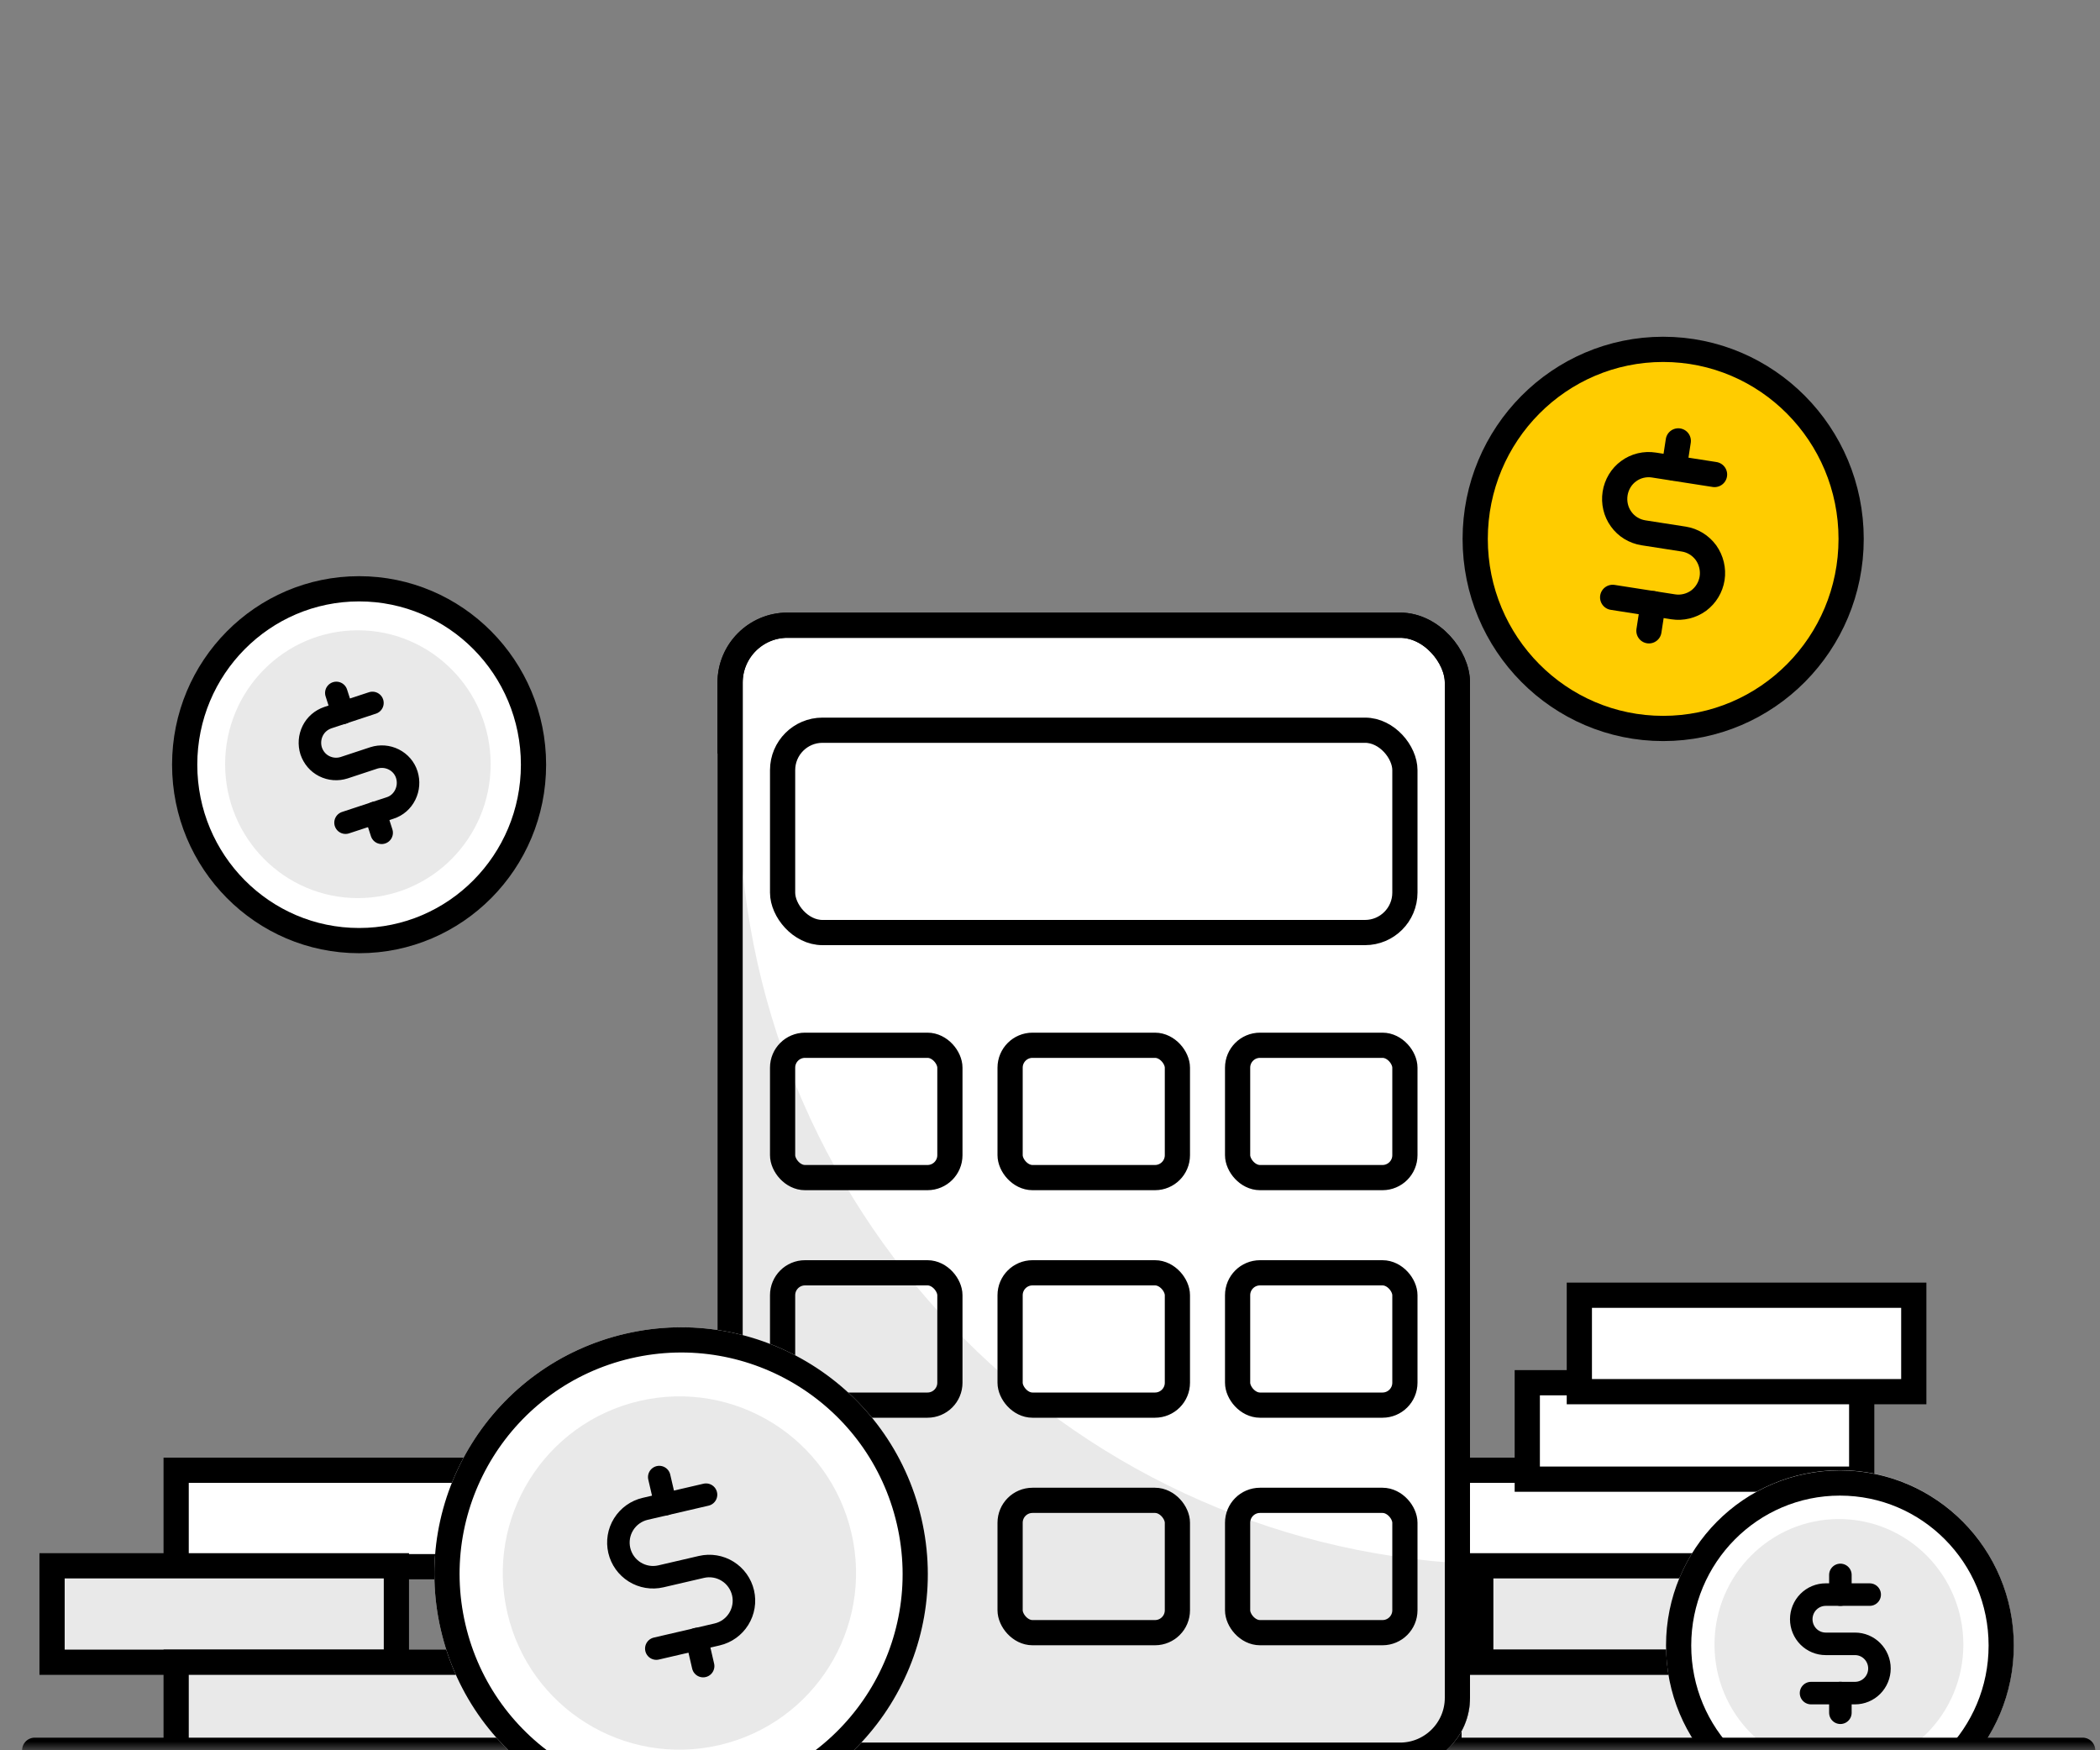 <svg width="120" height="100" viewBox="0 0 120 100" fill="none" xmlns="http://www.w3.org/2000/svg">
<rect x="0" y="0" width="120" height="100" fill="#808080" stroke="none"/>
<g clip-path="url(#clip0_5_125)">
<mask id="mask0_5_125" style="mask-type:alpha" maskUnits="userSpaceOnUse" x="0" y="4" width="131" height="96">
<path d="M130.909 4H0V100H130.909V4Z" fill="#C4C4C4"/>
</mask>
<g mask="url(#mask0_5_125)">
<path d="M20.519 54.381C26.374 54.381 31.121 49.595 31.121 43.691C31.121 37.787 26.374 33.001 20.519 33.001C14.664 33.001 9.917 37.787 9.917 43.691C9.917 49.595 14.664 54.381 20.519 54.381Z" fill="white"/>
<path d="M20.52 53.74C26.024 53.74 30.486 49.241 30.486 43.69C30.486 38.14 26.024 33.64 20.52 33.64C15.015 33.64 10.553 38.14 10.553 43.69C10.553 49.241 15.015 53.74 20.52 53.74Z" fill="white" stroke="black" stroke-width="1.441"/>
<path d="M20.45 51.312C24.64 51.312 28.037 47.886 28.037 43.661C28.037 39.437 24.64 36.011 20.45 36.011C16.26 36.011 12.864 39.437 12.864 43.661C12.864 47.886 16.26 51.312 20.45 51.312Z" fill="#E9E9E9"/>
<path d="M19.219 39.59L19.586 40.73" stroke="black" stroke-width="1.287" stroke-linecap="round" stroke-linejoin="round"/>
<path d="M21.442 46.44L21.809 47.58" stroke="black" stroke-width="1.287" stroke-linecap="round" stroke-linejoin="round"/>
<path d="M19.745 47.002L22.294 46.162C22.671 46.042 22.978 45.772 23.156 45.412C23.335 45.052 23.365 44.642 23.246 44.262C23.127 43.882 22.859 43.572 22.502 43.392C22.145 43.212 21.738 43.182 21.361 43.302L19.666 43.862C19.289 43.982 18.882 43.952 18.525 43.772C18.168 43.592 17.91 43.282 17.781 42.902C17.662 42.522 17.692 42.112 17.87 41.752C18.049 41.392 18.356 41.132 18.733 41.002L21.282 40.162" stroke="black" stroke-width="1.287" stroke-linecap="round" stroke-linejoin="round"/>
<path d="M95.038 41.62C100.97 41.62 105.779 36.772 105.779 30.79C105.779 24.809 100.97 19.96 95.038 19.96C89.106 19.96 84.297 24.809 84.297 30.79C84.297 36.772 89.106 41.62 95.038 41.62Z" fill="#FFCC00" stroke="black" stroke-width="1.441"/>
<path d="M95.902 25.19L95.664 26.74" stroke="black" stroke-width="1.441" stroke-linecap="round" stroke-linejoin="round"/>
<path d="M94.463 34.49L94.225 36.041" stroke="black" stroke-width="1.441" stroke-linecap="round" stroke-linejoin="round"/>
<path d="M92.152 34.13L95.613 34.67C96.119 34.75 96.644 34.62 97.061 34.32C97.478 34.01 97.755 33.55 97.835 33.04C97.914 32.53 97.785 32 97.487 31.58C97.18 31.16 96.724 30.88 96.218 30.8L93.907 30.44C93.402 30.36 92.935 30.08 92.638 29.66C92.331 29.24 92.212 28.71 92.291 28.2C92.37 27.69 92.648 27.22 93.064 26.92C93.481 26.61 94.007 26.49 94.512 26.57L97.974 27.11" stroke="black" stroke-width="1.441" stroke-linecap="round" stroke-linejoin="round"/>
<path d="M29.177 84.001H10.066V89.511H29.177V84.001Z" fill="white" stroke="black" stroke-width="1.441"/>
<path d="M22.651 89.46H2.975V94.97H22.651V89.46Z" fill="#E9E9E9" stroke="black" stroke-width="1.441"/>
<path d="M29.177 94.97H10.066V100.48H29.177V94.97Z" fill="#E9E9E9" stroke="black" stroke-width="1.441"/>
<path d="M101.177 84.001H82.066V89.511H101.177V84.001Z" fill="white" stroke="black" stroke-width="1.441"/>
<path d="M106.383 79H87.273V84.51H106.383V79Z" fill="white" stroke="black" stroke-width="1.441"/>
<path d="M109.359 74.001H90.248V79.511H109.359V74.001Z" fill="white" stroke="black" stroke-width="1.441"/>
<path d="M103.726 89.46H84.615V94.97H103.726V89.46Z" fill="#E9E9E9" stroke="black" stroke-width="1.441"/>
<path d="M111.511 94.972H82.8V100.482H111.511V94.972Z" fill="#E9E9E9" stroke="black" stroke-width="1.441"/>
<path d="M105.138 104.03C110.623 104.03 115.069 99.546 115.069 94.016C115.069 88.485 110.623 84.001 105.138 84.001C99.653 84.001 95.206 88.485 95.206 94.016C95.206 99.546 99.653 104.03 105.138 104.03Z" fill="white"/>
<path d="M114.355 94.016C114.355 99.137 110.235 103.302 105.138 103.302C100.041 103.302 95.921 99.137 95.921 94.016C95.921 88.894 100.041 84.729 105.138 84.729C110.235 84.729 114.355 88.894 114.355 94.016Z" fill="white" stroke="black" stroke-width="1.441"/>
<path d="M105.081 101.129C109.008 101.129 112.192 97.918 112.192 93.959C112.192 89.999 109.008 86.789 105.081 86.789C101.154 86.789 97.971 89.999 97.971 93.959C97.971 97.918 101.154 101.129 105.081 101.129Z" fill="#E9E9E9"/>
<path d="M105.165 89.981V91.106" stroke="black" stroke-width="1.287" stroke-linecap="round" stroke-linejoin="round"/>
<path d="M105.165 96.73V97.856" stroke="black" stroke-width="1.287" stroke-linecap="round" stroke-linejoin="round"/>
<path d="M103.488 96.733H106.001C106.371 96.733 106.726 96.585 106.987 96.321C107.249 96.057 107.397 95.699 107.397 95.326C107.397 94.953 107.249 94.595 106.987 94.331C106.726 94.067 106.371 93.919 106.001 93.919H104.326C103.955 93.919 103.6 93.771 103.338 93.507C103.076 93.243 102.929 92.885 102.929 92.512C102.929 92.139 103.076 91.781 103.338 91.517C103.6 91.254 103.955 91.105 104.326 91.105H106.839" stroke="black" stroke-width="1.287" stroke-linecap="round" stroke-linejoin="round"/>
<path d="M1.983 99.999H119.008" stroke="black" stroke-width="1.441" stroke-linecap="round"/>
</g>
<rect x="41.72" y="35.72" width="41.56" height="64.56" rx="3.28" fill="white" stroke="black" stroke-width="1.44"/>
<path fill-rule="evenodd" clip-rule="evenodd" d="M84 89.348V97C84 99.209 82.209 101 80 101H45C42.791 101 41 99.209 41 97V43.066C41.439 42.7 41.888 42.344 42.346 42C42.263 43.102 42.221 44.216 42.221 45.34C42.221 68.935 60.733 88.199 84 89.348Z" fill="#E9E9E9"/>
<rect x="41.72" y="35.72" width="41.56" height="64.56" rx="3.28" stroke="black" stroke-width="1.44"/>
<rect x="44.72" y="41.72" width="35.56" height="11.56" rx="2.28" stroke="black" stroke-width="1.44"/>
<rect x="44.72" y="59.72" width="9.56" height="7.56" rx="1.28" stroke="black" stroke-width="1.44"/>
<rect x="44.72" y="72.72" width="9.56" height="7.56" rx="1.28" stroke="black" stroke-width="1.44"/>
<rect x="57.72" y="59.72" width="9.56" height="7.56" rx="1.28" stroke="black" stroke-width="1.44"/>
<rect x="57.72" y="72.72" width="9.56" height="7.56" rx="1.28" stroke="black" stroke-width="1.44"/>
<rect x="70.72" y="72.72" width="9.56" height="7.56" rx="1.28" stroke="black" stroke-width="1.44"/>
<rect x="57.72" y="85.72" width="9.56" height="7.56" rx="1.28" stroke="black" stroke-width="1.44"/>
<rect x="70.72" y="85.72" width="9.56" height="7.56" rx="1.28" stroke="black" stroke-width="1.44"/>
<rect x="70.72" y="59.72" width="9.56" height="7.56" rx="1.28" stroke="black" stroke-width="1.44"/>
<circle cx="38.92" cy="89.932" r="14.096" transform="rotate(-13.074 38.92 89.932)" fill="white"/>
<circle cx="38.92" cy="89.932" r="13.376" transform="rotate(-13.074 38.92 89.932)" fill="white" stroke="black" stroke-width="1.441"/>
<circle cx="38.824" cy="89.873" r="10.092" transform="rotate(-13.074 38.824 89.873)" fill="#E9E9E9"/>
<path d="M37.672 84.391L38.03 85.935" stroke="black" stroke-width="1.287" stroke-linecap="round" stroke-linejoin="round"/>
<path d="M39.821 93.645L40.179 95.189" stroke="black" stroke-width="1.287" stroke-linecap="round" stroke-linejoin="round"/>
<path d="M37.504 94.189L40.978 93.382C41.49 93.263 41.934 92.946 42.211 92.5C42.489 92.054 42.579 91.516 42.46 91.005C42.341 90.493 42.024 90.05 41.578 89.772C41.132 89.494 40.594 89.405 40.082 89.524L37.766 90.062C37.254 90.181 36.716 90.092 36.27 89.814C35.824 89.536 35.507 89.093 35.388 88.581C35.269 88.07 35.358 87.532 35.636 87.086C35.914 86.64 36.358 86.323 36.87 86.204L40.344 85.397" stroke="black" stroke-width="1.287" stroke-linecap="round" stroke-linejoin="round"/>
</g>
<defs>
<clipPath id="clip0_5_125">
<rect width="120" height="100" fill="white"/>
</clipPath>
</defs>
</svg>
